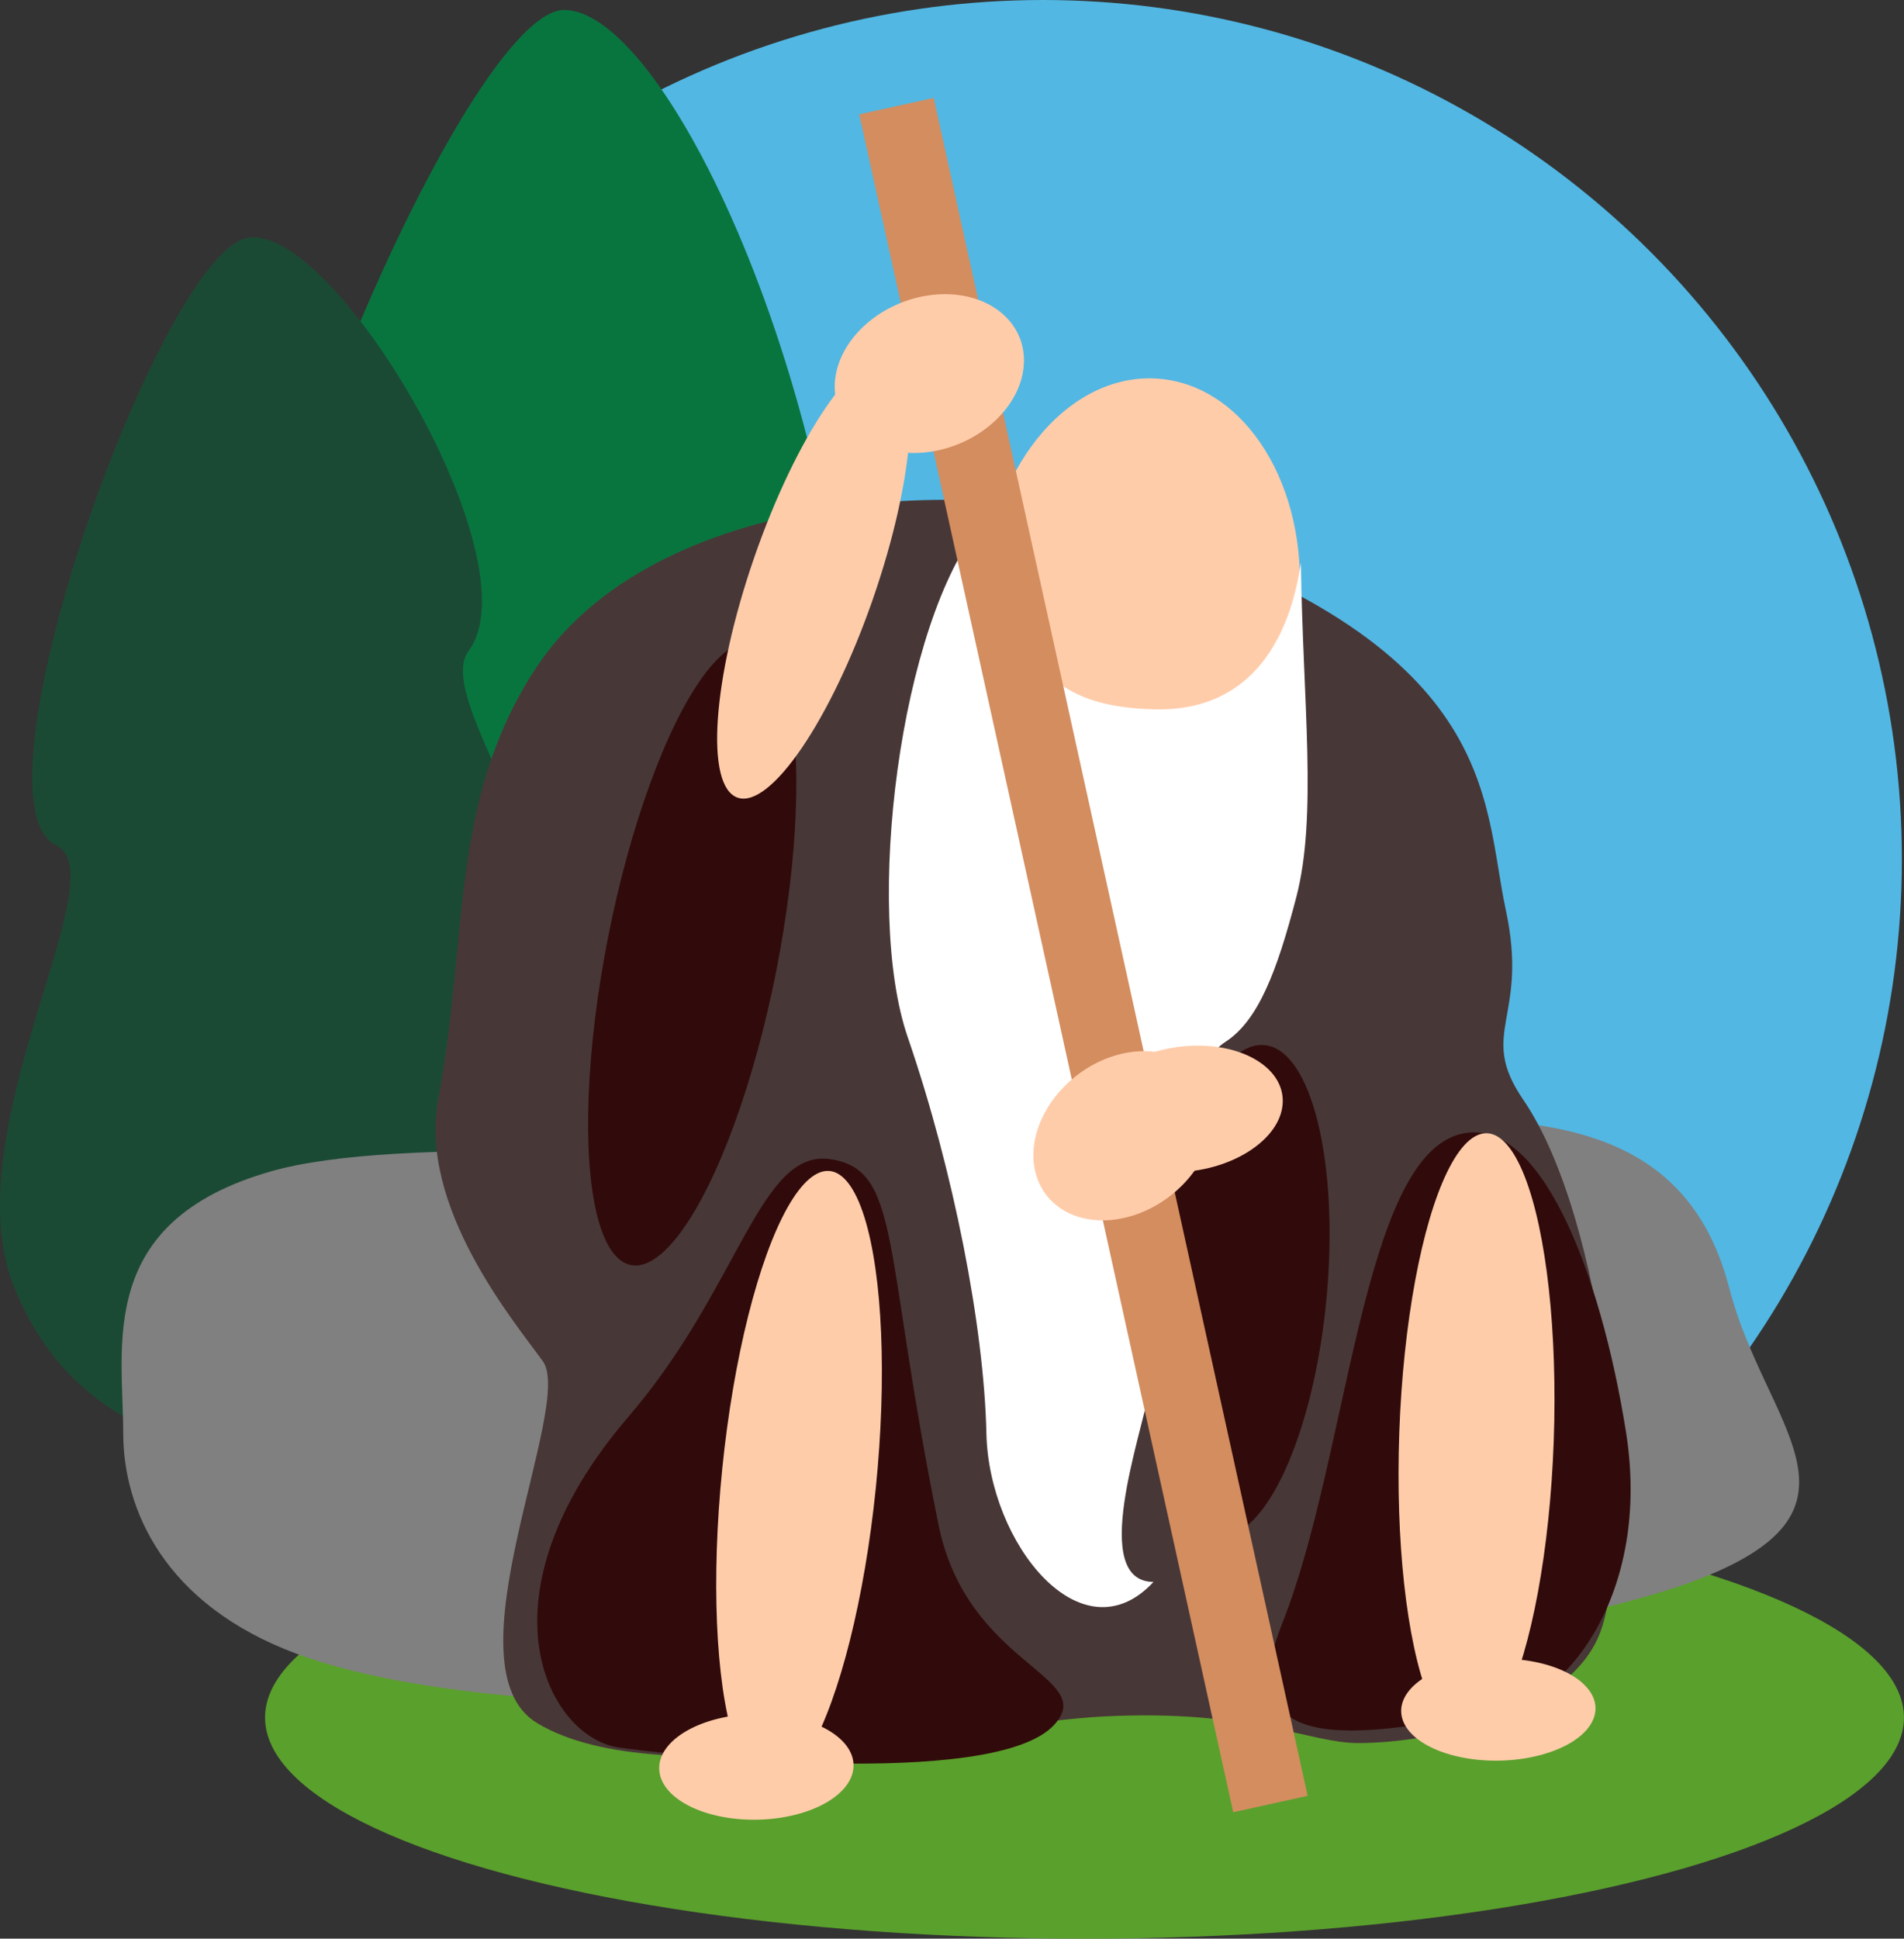 <?xml version="1.0" encoding="UTF-8" standalone="no"?>
<!-- Created with Inkscape (http://www.inkscape.org/) -->

<svg
   xmlns:dc="http://purl.org/dc/elements/1.1/"
   xmlns:cc="http://creativecommons.org/ns#"
   xmlns:rdf="http://www.w3.org/1999/02/22-rdf-syntax-ns#"
   xmlns:svg="http://www.w3.org/2000/svg"
   xmlns="http://www.w3.org/2000/svg"
   xmlns:sodipodi="http://sodipodi.sourceforge.net/DTD/sodipodi-0.dtd"
   xmlns:inkscape="http://www.inkscape.org/namespaces/inkscape"
   width="35.831mm"
   height="36.469mm"
   viewBox="0 0 35.831 36.469"
   version="1.1"
   id="svg8"
   inkscape:version="0.92.2 5c3e80d, 2017-08-06"
   sodipodi:docname="george.svg">
  <rect x="0" y="0" width="35.831" height="36.469" fill="#333333" stroke="none"/>
  <defs
     id="defs2" />
  <sodipodi:namedview
     id="base"
     pagecolor="#ffffff"
     bordercolor="#666666"
     borderopacity="1.0"
     inkscape:pageopacity="0.0"
     inkscape:pageshadow="2"
     inkscape:zoom="0.98994949"
     inkscape:cx="78.427111"
     inkscape:cy="-69.910566"
     inkscape:document-units="mm"
     inkscape:current-layer="layer1"
     showgrid="false"
     inkscape:window-width="1280"
     inkscape:window-height="719"
     inkscape:window-x="29"
     inkscape:window-y="4"
     inkscape:window-maximized="0"
     showguides="true"
     inkscape:guide-bbox="true"
     fit-margin-top="0"
     fit-margin-left="0"
     fit-margin-right="0"
     fit-margin-bottom="0" />
  <g
     inkscape:label="Layer 1"
     inkscape:groupmode="layer"
     id="layer1"
     transform="translate(-87.085,-11.772)">
    <g
       id="g906"
       transform="translate(85.071,0.535)">
      <circle
         cy="27.401"
         cx="21.641"
         id="path854"
         style="opacity:1;fill:#52b7e3;fill-opacity:1;stroke:none;stroke-width:0.175;stroke-miterlimit:4;stroke-dasharray:none;stroke-opacity:1"
         r="16.164" />
      <ellipse
         ry="4.16"
         rx="15.421"
         cy="43.547"
         cx="22.423"
         id="path856"
         style="opacity:1;fill:#5aa02c;fill-opacity:1;stroke:none;stroke-width:0.268;stroke-miterlimit:4;stroke-dasharray:none;stroke-opacity:1" />
      <path
         sodipodi:nodetypes="ssssss"
         inkscape:connector-curvature="0"
         id="path858"
         d="m 18.081,26.052 c 0,7.073 -3.49,10.825 -5.471,10.825 -1.383,0 -6.088,1.694 -7.449,-3.585 C 4.038,28.937 8.378,27.567 7.035,26.507 5.058,24.945 10.649,11.425 12.63,11.425 c 1.981,0 5.451,7.553 5.451,14.627 z"
         style="opacity:1;fill:#08753f;fill-opacity:1;stroke:none;stroke-width:0.275;stroke-miterlimit:4;stroke-dasharray:none;stroke-opacity:1" />
      <path
         style="opacity:1;fill:#1b4a34;fill-opacity:1;stroke:none;stroke-width:0.212;stroke-miterlimit:4;stroke-dasharray:none;stroke-opacity:1"
         d="m 10.833,23.481 c -0.77,1.027 2.865,4.991 2.557,10.173 -0.213,3.59 -3.778,4.616 -4.791,4.787 -1.141,0.194 -4.823,0.595 -6.301,-2.942 -1.219,-2.918 1.955,-7.795 0.776,-8.356 -1.736,-0.826 1.968,-11.155 3.602,-11.433 1.634,-0.277 5.413,6.097 4.157,7.771 z"
         id="path861"
         inkscape:connector-curvature="0"
         sodipodi:nodetypes="sssssss" />
      <path
         sodipodi:nodetypes="sscscsss"
         inkscape:connector-curvature="0"
         id="path835"
         d="m 34.561,35.481 c 0.654,2.549 2.833,4.093 -0.475,5.423 -3.307,1.33 -13.518,2.423 -15.501,2.463 -3.986,0 -8.392,-0.059 -10.979,-1.016 -2.521,-0.933 -3.273,-2.745 -3.273,-4.154 -1.5e-6,-1.643 -0.524,-3.975 2.77,-4.922 2.43,-0.698 8.14,-0.247 11.481,-0.247 7.871,0 14.634,-2.773 15.976,2.454 z"
         style="opacity:1;fill:#808080;fill-opacity:1;stroke:none;stroke-width:0.264;stroke-miterlimit:4;stroke-dasharray:none;stroke-opacity:1" />
      <path
         sodipodi:nodetypes="zsssssssssz"
         inkscape:connector-curvature="0"
         id="path14"
         d="m 30.35,28.348 c 0.446,2.06 -0.542,2.303 0.331,3.579 1.54,2.25 2.107,7.895 1.487,9.904 -0.517,1.674 -3.252,2.196 -4.597,2.196 -0.924,0 -1.984,-0.639 -4.775,-0.501 -2.495,0.123 -8.314,1.547 -10.673,0.126 -1.745,-1.051 0.709,-5.974 0.107,-6.808 -0.539,-0.746 -2.353,-2.91 -1.967,-4.944 0.568,-2.986 0.194,-5.587 1.827,-8.081 2.229,-3.404 8.261,-3.627 11.084,-2.728 7.108,2.262 6.73,5.196 7.176,7.256 z"
         style="opacity:1;fill:#483737;fill-opacity:1;stroke:none;stroke-width:0.251;stroke-miterlimit:4;stroke-dasharray:none;stroke-opacity:1" />
      <ellipse
         ry="4.022"
         rx="2.97"
         cy="20.404"
         cx="25.226"
         id="path10"
         style="opacity:1;fill:#ffccaa;fill-opacity:1;stroke:none;stroke-width:0.208;stroke-miterlimit:4;stroke-dasharray:none;stroke-opacity:1"
         transform="rotate(4.623)" />
      <path
         style="fill:#ffffff;fill-opacity:1;stroke:none;stroke-width:0.265px;stroke-linecap:butt;stroke-linejoin:miter;stroke-opacity:1"
         d="m 20.487,21.091 c 0.837,1.766 0.555,3.428 3.257,3.49 1.895,0.044 2.562,-1.449 2.751,-2.76 0.038,2.643 0.313,4.763 -0.087,6.297 -0.367,1.408 -0.72,2.32 -1.331,2.717 -0.95,0.618 -0.775,2.884 -1.438,6.572 -0.152,0.846 -1.125,3.581 0.082,3.589 -1.349,1.455 -3.098,-0.718 -3.144,-2.792 -0.044,-2.003 -0.618,-4.947 -1.481,-7.457 -0.826,-2.401 -0.147,-7.804 1.391,-9.657 z"
         id="path851"
         inkscape:connector-curvature="0"
         sodipodi:nodetypes="cscssscsscc" />
      <ellipse
         style="opacity:1;fill:#310b0b;fill-opacity:1;stroke:none;stroke-width:0.235;stroke-miterlimit:4;stroke-dasharray:none;stroke-opacity:1"
         id="ellipse833"
         cx="28.605"
         cy="32.972"
         rx="1.61"
         ry="4.642"
         transform="rotate(5.402)" />
      <path
         sodipodi:nodetypes="sssss"
         inkscape:connector-curvature="0"
         id="ellipse850"
         d="m 32.613,38.174 c 0.483,3.03 -1.125,5.146 -2.631,5.316 -1.506,0.171 -4.984,1.153 -3.845,-1.696 1.258,-3.147 1.494,-8.79 3.378,-9.228 1.476,-0.343 2.616,2.578 3.098,5.608 z"
         style="opacity:1;fill:#310b0b;fill-opacity:1;stroke:none;stroke-width:0.335;stroke-miterlimit:4;stroke-dasharray:none;stroke-opacity:1" />
      <ellipse
         transform="matrix(0.998,0.06,-0.036,0.999,0,0)"
         ry="5.712"
         rx="1.456"
         cy="36.428"
         cx="31.174"
         id="ellipse844"
         style="opacity:1;fill:#ffccaa;fill-opacity:1;stroke:none;stroke-width:0.339;stroke-miterlimit:4;stroke-dasharray:none;stroke-opacity:1" />
      <path
         inkscape:connector-curvature="0"
         id="path840"
         d="m 30.284,44.356 a 0.959,1.828 88.964 0 1 -1.9,-0.895 0.959,1.828 88.964 0 1 1.754,-1.02 0.959,1.828 88.964 0 1 1.9,0.895 0.959,1.828 88.964 0 1 -1.754,1.02 z"
         style="opacity:1;fill:#ffccaa;fill-opacity:1;stroke:none;stroke-width:0.219;stroke-miterlimit:4;stroke-dasharray:none;stroke-opacity:1" />
      <rect
         transform="rotate(-12.426)"
         y="16.987"
         x="14.877"
         height="32.707"
         width="1.435"
         id="rect17"
         style="opacity:1;fill:#d38d5f;fill-opacity:1;stroke:none;stroke-width:0.268;stroke-miterlimit:4;stroke-dasharray:none;stroke-opacity:1" />
      <path
         sodipodi:nodetypes="ssssss"
         inkscape:connector-curvature="0"
         id="ellipse848"
         d="m 19.676,39.921 c 0.538,2.651 2.999,2.841 2.185,3.754 -1.125,1.262 -7.435,0.551 -8.208,0.435 -1.333,-0.2 -2.725,-2.83 0.191,-6.226 2.096,-2.441 2.466,-5.041 3.799,-4.841 1.333,0.2 0.977,1.679 2.033,6.878 z"
         style="opacity:1;fill:#310b0b;fill-opacity:1;stroke:none;stroke-width:0.324;stroke-miterlimit:4;stroke-dasharray:none;stroke-opacity:1" />
      <path
         inkscape:connector-curvature="0"
         id="path19"
         d="m 20.03,19.599 a 1.435,1.829 68.439 0 1 -2.228,-0.662 1.435,1.829 68.439 0 1 1.174,-2.006 1.435,1.829 68.439 0 1 2.228,0.662 1.435,1.829 68.439 0 1 -1.174,2.006 z"
         style="opacity:1;fill:#ffccaa;fill-opacity:1;stroke:none;stroke-width:0.268;stroke-miterlimit:4;stroke-dasharray:none;stroke-opacity:1" />
      <ellipse
         transform="rotate(11.151)"
         ry="5.967"
         rx="1.614"
         cy="25.721"
         cx="20.4"
         id="path829"
         style="opacity:1;fill:#310b0b;fill-opacity:1;stroke:none;stroke-width:0.266;stroke-miterlimit:4;stroke-dasharray:none;stroke-opacity:1" />
      <ellipse
         transform="rotate(19.111)"
         ry="4.375"
         rx="1.183"
         cy="15.217"
         cx="23.61"
         id="path827"
         style="opacity:1;fill:#ffccaa;fill-opacity:1;stroke:none;stroke-width:0.268;stroke-miterlimit:4;stroke-dasharray:none;stroke-opacity:1" />
      <path
         style="opacity:1;fill:#ffccaa;fill-opacity:1;stroke:none;stroke-width:0.268;stroke-miterlimit:4;stroke-dasharray:none;stroke-opacity:1"
         d="m 24.027,33.741 a 1.435,1.829 52.536 0 1 -2.324,-0.026 1.435,1.829 52.536 0 1 0.579,-2.251 1.435,1.829 52.536 0 1 2.324,0.026 1.435,1.829 52.536 0 1 -0.579,2.251 z"
         id="path831"
         inkscape:connector-curvature="0" />
      <path
         style="opacity:1;fill:#ffccaa;fill-opacity:1;stroke:none;stroke-width:0.223;stroke-miterlimit:4;stroke-dasharray:none;stroke-opacity:1"
         d="m 16.321,45.467 a 0.995,1.828 88.893 0 1 -1.9,-0.929 0.995,1.828 88.893 0 1 1.754,-1.058 0.995,1.828 88.893 0 1 1.9,0.929 0.995,1.828 88.893 0 1 -1.754,1.058 z"
         id="path838"
         inkscape:connector-curvature="0" />
      <ellipse
         style="opacity:1;fill:#ffccaa;fill-opacity:1;stroke:none;stroke-width:0.342;stroke-miterlimit:4;stroke-dasharray:none;stroke-opacity:1"
         id="ellipse842"
         cx="20.91"
         cy="36.55"
         rx="1.456"
         ry="5.806"
         transform="matrix(0.992,0.128,-0.101,0.995,0,0)" />
      <ellipse
         style="opacity:1;fill:#ffccaa;fill-opacity:1;stroke:none;stroke-width:0.173;stroke-miterlimit:4;stroke-dasharray:none;stroke-opacity:1"
         id="ellipse846"
         cx="34.047"
         cy="-24.67"
         rx="1.182"
         ry="1.836"
         transform="matrix(-0.008,1,-0.997,0.079,0,0)" />
    </g>
  </g>
</svg>

